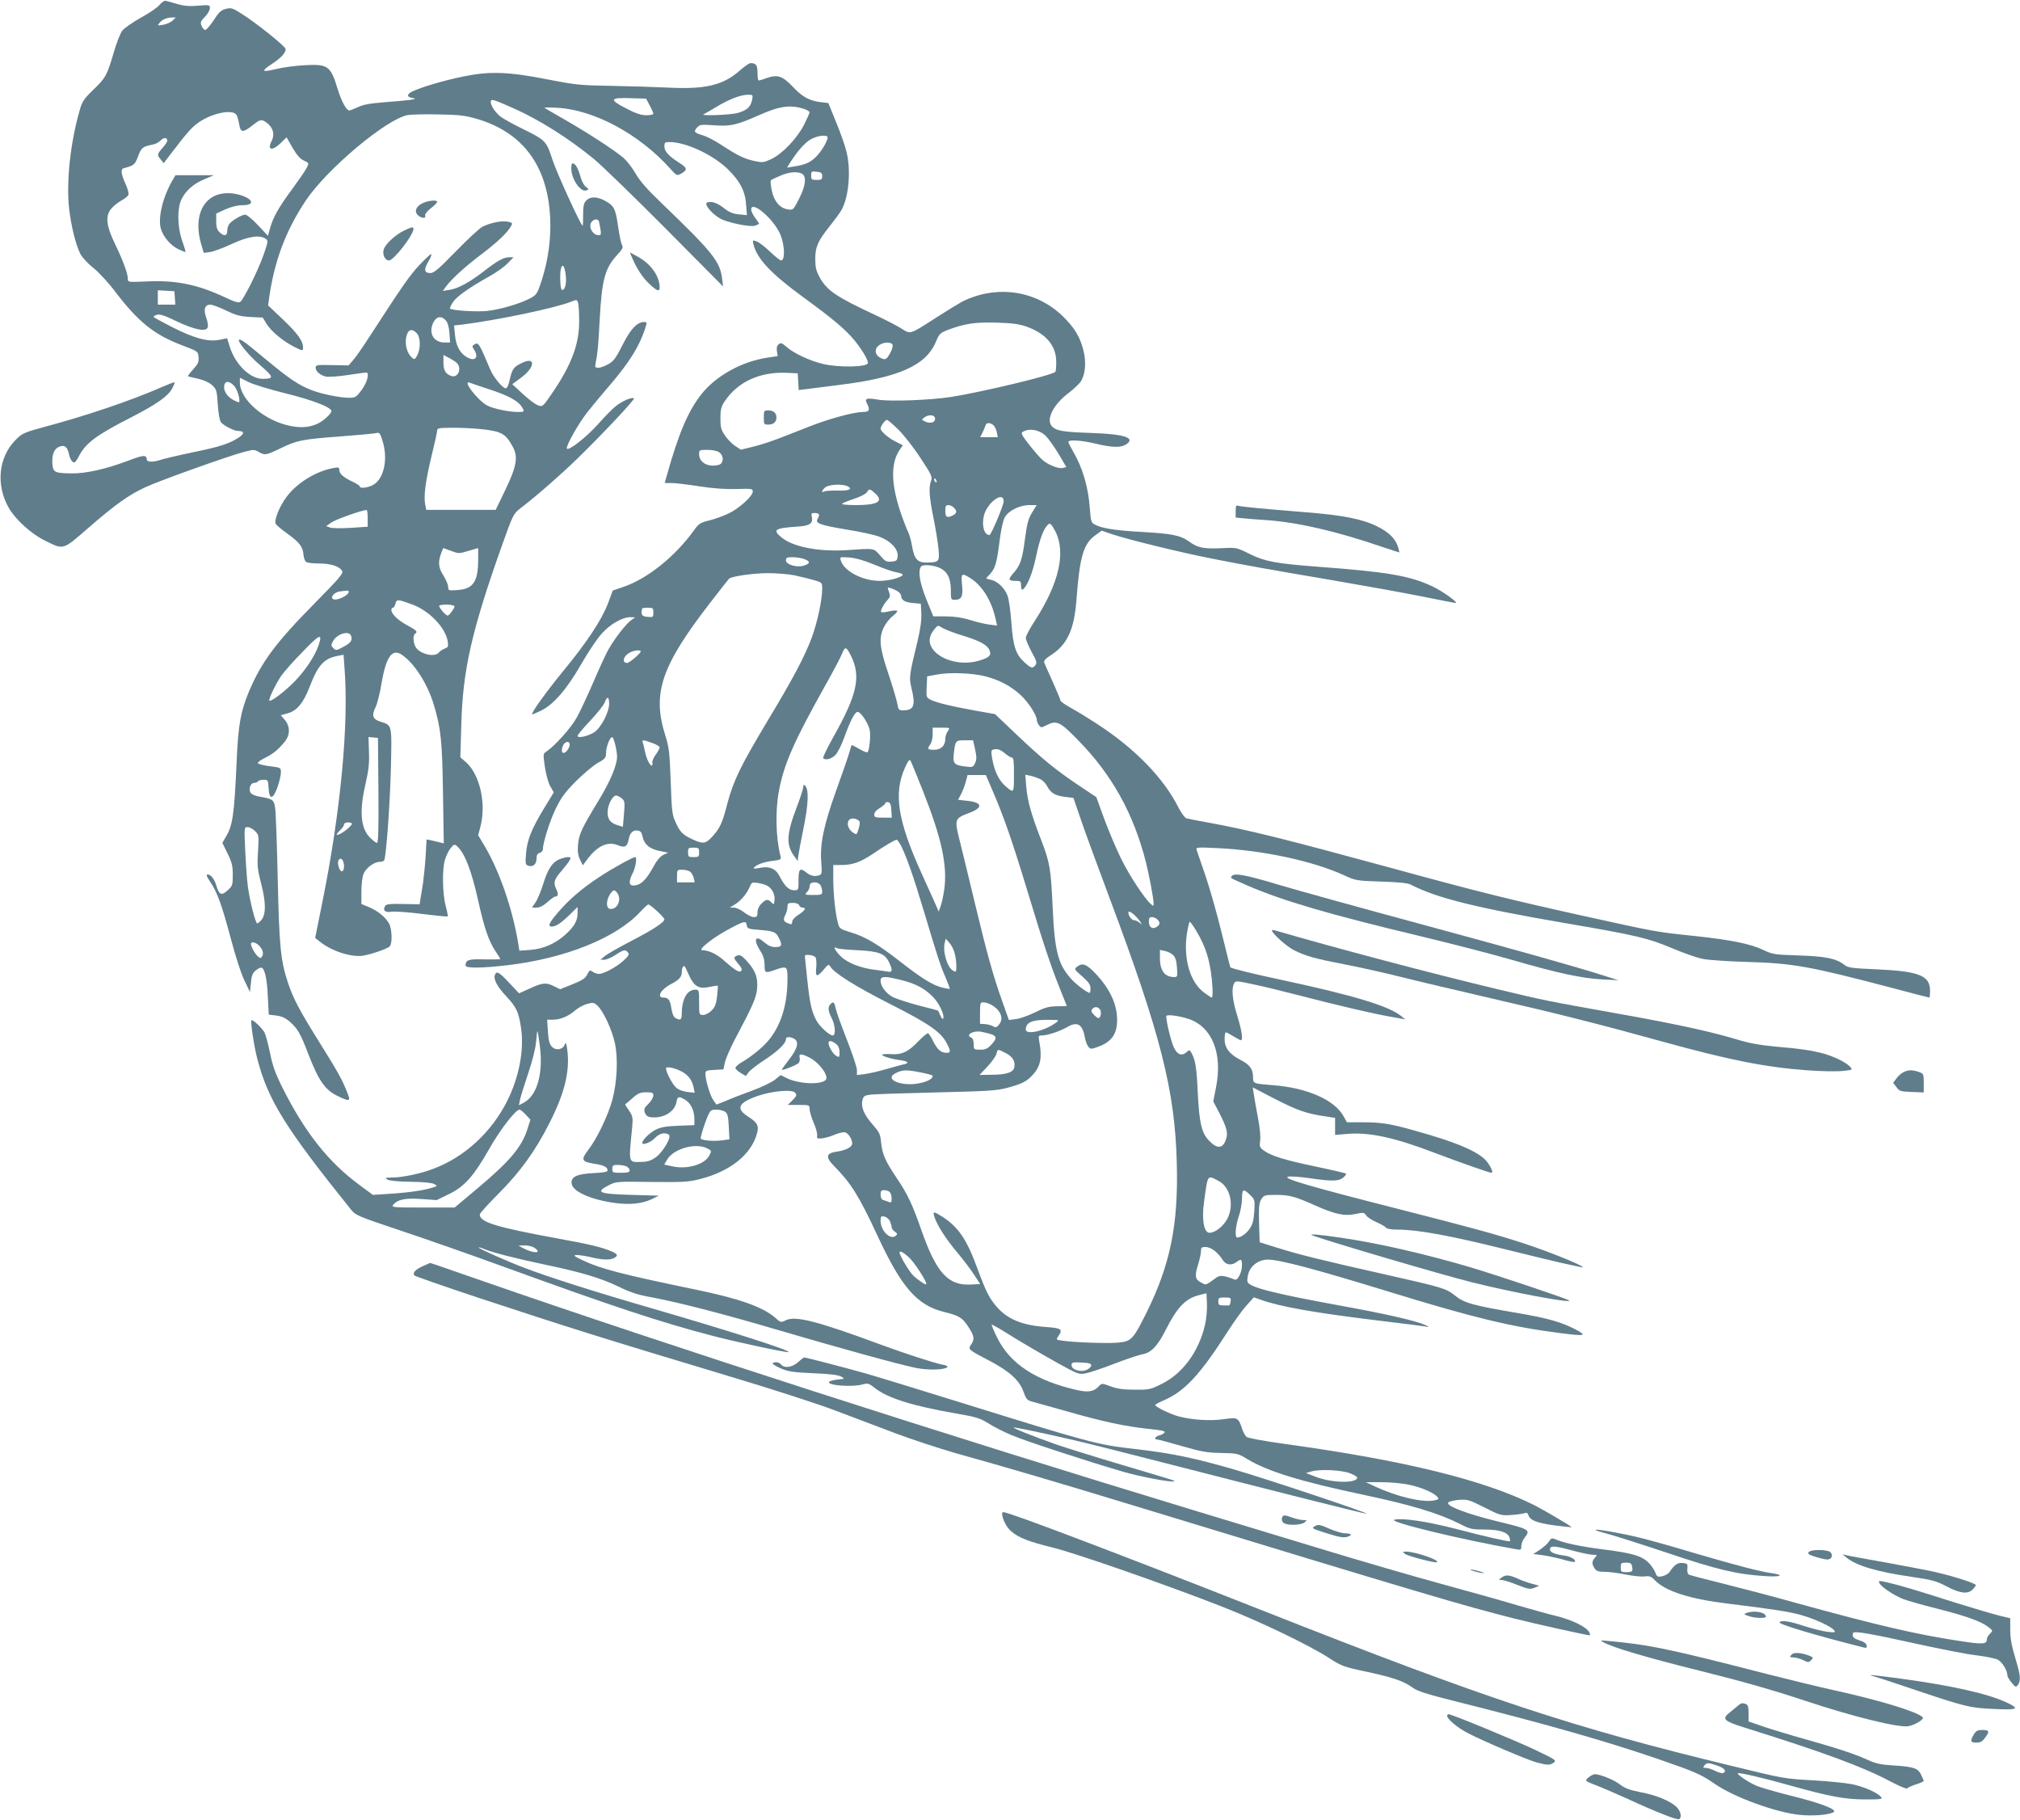 <?xml version="1.0" standalone="no"?>
<!DOCTYPE svg PUBLIC "-//W3C//DTD SVG 20010904//EN"
 "http://www.w3.org/TR/2001/REC-SVG-20010904/DTD/svg10.dtd">
<svg version="1.0" xmlns="http://www.w3.org/2000/svg"
 width="1280pt" height="1153pt" viewBox="0 0 1280 1153"
 preserveAspectRatio="xMidYMid meet">
<g transform="translate(0,1153) scale(0.1,-0.1)"
fill="#607d8b" stroke="none">
<path d="M1012 11500 c-12 -16 -66 -53 -119 -82 -53 -29 -106 -67 -119 -83
-12 -17 -37 -80 -54 -140 -42 -143 -50 -158 -130 -235 -57 -55 -70 -74 -84
-125 -60 -205 -87 -458 -68 -628 14 -115 42 -228 72 -287 11 -21 47 -60 80
-86 33 -26 95 -92 137 -148 151 -198 250 -277 433 -346 94 -36 95 -36 98 -72
3 -30 -3 -44 -34 -78 -20 -22 -35 -42 -33 -44 2 -1 30 -8 62 -15 37 -8 70 -23
90 -40 29 -27 31 -33 37 -124 4 -58 12 -102 20 -112 17 -21 83 -55 107 -55 42
-1 44 -16 6 -42 -61 -39 -118 -58 -293 -94 -91 -19 -186 -41 -211 -50 -42 -13
-79 -11 -79 5 -1 31 -20 30 -124 -10 -137 -51 -261 -79 -351 -78 -109 1 -119
7 -123 60 -4 59 11 97 44 109 33 13 50 0 60 -43 7 -34 21 -57 35 -57 5 0 17
17 28 38 43 85 112 136 336 250 159 82 230 132 256 181 10 19 17 37 15 39 -2
2 -36 -11 -75 -28 -198 -87 -484 -184 -751 -255 -122 -33 -139 -40 -176 -77
-114 -110 -133 -290 -47 -438 43 -73 140 -161 224 -203 126 -62 112 -66 284
83 166 144 254 207 360 255 86 40 525 197 618 221 64 17 69 17 96 1 40 -23 46
-22 141 24 103 50 136 56 375 74 105 8 204 17 221 20 29 7 31 5 47 -45 37
-113 12 -239 -55 -280 -33 -20 -88 -27 -88 -12 0 5 -19 17 -41 28 -58 26 -89
52 -89 76 0 18 -4 19 -37 13 -110 -20 -229 -93 -295 -180 -47 -61 -84 -154
-70 -175 5 -8 37 -35 72 -60 77 -55 100 -85 103 -134 2 -20 9 -41 17 -46 8 -6
46 -10 83 -10 74 0 129 -18 145 -47 9 -15 -16 -45 -177 -208 -243 -246 -334
-369 -413 -555 -53 -128 -68 -209 -78 -435 -16 -354 -25 -416 -72 -492 l-19
-33 33 -67 c28 -57 33 -79 33 -136 0 -65 -2 -70 -33 -98 -39 -35 -53 -29 -71
30 -13 44 -35 71 -56 71 -10 0 -5 -14 16 -45 46 -68 75 -149 131 -359 29 -110
65 -223 86 -266 l36 -75 6 59 c4 45 11 62 29 77 13 10 28 19 35 19 22 0 38
-65 43 -181 l6 -117 49 -6 c37 -5 59 -16 89 -43 46 -42 63 -71 112 -199 67
-173 108 -232 192 -270 73 -35 78 -32 55 26 -32 80 -55 123 -175 315 -129 207
-165 275 -200 378 -47 141 -56 235 -65 657 -5 217 -12 418 -16 447 -7 57 -15
62 -105 77 -21 4 -42 13 -49 21 -18 21 -4 65 20 65 10 0 22 5 25 10 3 6 19 10
35 10 28 0 29 -2 32 -52 4 -77 27 -75 56 4 12 35 22 77 22 94 0 31 0 31 -72
40 -39 5 -73 14 -74 19 -2 6 18 20 44 33 52 26 83 51 124 100 37 44 38 99 3
141 l-26 30 41 11 c62 17 102 64 144 174 52 134 90 175 177 191 l36 7 6 -84
c28 -353 -24 -907 -140 -1482 l-46 -228 29 -23 c75 -61 203 -102 277 -89 57
10 155 45 167 59 17 20 14 108 -4 143 -21 40 -71 81 -128 105 l-48 20 0 79 c0
46 6 93 14 113 16 37 67 75 103 75 12 0 24 4 27 9 13 20 37 354 43 586 6 281
9 269 -69 294 -47 15 -54 39 -29 89 11 22 29 91 39 155 29 169 68 222 131 177
80 -56 161 -185 200 -315 45 -150 53 -227 58 -559 l5 -319 -28 7 c-16 4 -41
10 -55 13 l-26 5 -6 -108 c-4 -59 -12 -137 -17 -173 -6 -36 -13 -80 -16 -98
l-5 -32 -105 2 c-81 2 -107 -1 -113 -12 -18 -28 -1 -44 39 -37 21 3 108 -3
195 -14 87 -11 160 -18 162 -16 2 2 -3 32 -13 67 -20 78 -23 228 -5 290 7 25
23 59 36 75 20 25 25 27 39 15 49 -41 93 -152 137 -351 37 -167 67 -255 108
-315 17 -25 31 -48 31 -51 0 -2 -45 -3 -100 -2 -103 3 -119 -3 -120 -39 0 -18
102 -17 265 2 367 43 690 173 843 339 23 25 46 46 50 46 13 0 102 -82 102 -94
0 -19 -72 -66 -215 -140 -71 -37 -143 -78 -160 -91 l-30 -25 25 0 c14 0 45 14
70 30 51 34 63 36 79 16 10 -12 5 -21 -26 -50 -43 -41 -127 -86 -158 -86 -12
0 -30 6 -40 14 -17 12 -20 10 -34 -18 -13 -25 -32 -37 -94 -62 l-78 -31 -37
18 c-50 26 -75 24 -154 -13 l-69 -31 -62 66 c-66 71 -82 79 -92 47 -8 -26 18
-74 75 -134 62 -67 76 -96 91 -194 22 -142 -11 -314 -87 -467 -101 -200 -271
-356 -469 -430 -81 -31 -196 -55 -263 -55 -41 -1 -45 -2 -27 -13 12 -7 67 -13
146 -14 81 -1 135 -6 150 -14 23 -12 23 -13 -21 -26 -54 -16 -153 -30 -276
-37 l-91 -6 -84 62 c-197 144 -348 335 -490 619 -45 90 -62 139 -78 218 -11
55 -27 114 -35 130 -16 29 -75 85 -83 77 -7 -7 17 -168 38 -246 68 -260 176
-434 593 -953 30 -37 43 -42 311 -132 154 -51 456 -157 670 -235 679 -247 987
-349 1315 -434 149 -39 471 -108 477 -102 12 11 -370 133 -862 276 -360 104
-652 197 -810 257 -113 43 -297 125 -292 130 2 2 20 -3 40 -12 49 -20 192 -57
372 -95 236 -49 362 -87 470 -139 80 -39 124 -54 220 -71 170 -32 453 -105
795 -206 378 -111 772 -220 873 -240 79 -16 182 -13 200 5 5 5 -8 12 -29 15
-55 11 -231 68 -389 126 -402 149 -545 186 -605 156 -32 -16 -33 -15 -68 16
-78 68 -230 122 -504 178 -468 97 -599 131 -712 184 -61 29 -67 34 -41 35 17
0 57 -6 90 -14 72 -17 119 -19 146 -5 28 15 24 25 -18 43 -61 26 -136 44 -340
81 -391 72 -493 103 -493 152 0 7 55 68 123 136 133 134 227 263 315 436 99
192 134 334 117 468 -6 47 -9 55 -16 37 -12 -33 -56 -41 -81 -15 -16 16 -22
37 -26 96 l-5 76 37 0 c47 0 99 22 142 60 19 16 52 34 75 40 37 10 43 9 65
-11 37 -35 91 -150 110 -236 21 -95 15 -242 -15 -358 -26 -97 -94 -241 -149
-314 -55 -72 -50 -81 48 -96 48 -8 70 -20 70 -40 0 -9 -26 -14 -89 -17 -105
-5 -144 -23 -139 -66 6 -50 120 -102 273 -123 96 -13 174 -5 235 24 l45 22
-170 5 c-212 6 -235 16 -148 61 47 24 52 24 273 21 200 -2 234 0 305 18 189
48 321 152 360 283 16 54 6 74 -53 112 -82 52 -65 88 59 132 94 32 219 43 238
20 11 -14 9 -21 -17 -47 l-30 -30 69 0 c67 0 69 -1 69 -25 0 -14 11 -53 25
-86 15 -33 25 -70 23 -82 -3 -19 1 -22 30 -19 19 2 55 12 80 23 25 11 56 18
67 15 21 -5 45 -43 45 -71 0 -21 -39 -42 -92 -50 -75 -10 -80 -34 -22 -93 106
-107 157 -188 275 -442 151 -325 250 -439 419 -481 100 -25 118 -36 158 -98
36 -55 39 -76 15 -110 -20 -30 -19 -31 121 -104 123 -65 187 -123 212 -195 17
-48 22 -53 59 -63 22 -6 119 -33 215 -60 225 -65 368 -95 513 -111 90 -9 114
-14 106 -24 -5 -7 -21 -15 -34 -18 -26 -7 -35 -26 -11 -26 7 0 78 -19 157 -42
123 -35 159 -42 249 -43 101 -2 107 -4 164 -39 127 -77 341 -143 736 -226 303
-64 477 -117 612 -185 62 -32 76 -35 153 -35 96 0 149 -17 160 -50 4 -12 5
-23 3 -24 -5 -5 -151 28 -338 77 -185 48 -345 72 -395 59 -45 -12 438 -129
768 -186 35 -7 37 -5 37 19 0 15 9 38 20 52 40 51 35 55 -169 104 -199 49
-334 100 -313 121 6 6 37 13 67 16 53 4 64 1 161 -48 100 -51 106 -52 171 -48
38 3 75 8 85 12 11 5 18 1 23 -13 10 -33 56 -50 167 -65 57 -7 104 -12 106
-11 4 3 -172 107 -235 139 -319 160 -826 284 -1573 387 -139 19 -242 38 -251
46 -9 7 -21 30 -28 51 -24 71 -28 74 -117 61 -86 -12 -196 -5 -283 17 -53 14
-151 61 -151 73 0 3 25 17 56 30 131 57 228 161 404 436 41 64 95 139 120 166
l45 50 43 -15 c122 -44 336 -82 737 -131 160 -19 301 -37 315 -40 18 -3 16 0
-10 11 -59 27 -252 71 -540 123 -421 77 -574 116 -585 150 -3 10 0 35 7 57 17
50 66 84 122 84 74 0 300 -60 756 -200 549 -169 782 -225 1092 -265 163 -21
178 -18 103 22 -91 47 -173 71 -365 104 -288 49 -342 64 -400 111 -58 46 -70
50 -465 139 -375 84 -532 123 -661 164 l-112 35 -3 88 c-4 137 -2 161 15 187
15 23 23 25 89 25 88 0 124 -10 251 -67 126 -56 186 -69 256 -54 49 11 54 10
67 -9 8 -12 39 -32 68 -44 29 -13 56 -29 59 -35 4 -6 35 -11 72 -11 128 0 336
-38 704 -130 129 -32 278 -68 330 -80 52 -11 106 -23 120 -26 92 -21 -167 88
-355 149 -179 58 -305 93 -795 218 -562 143 -737 194 -698 204 14 4 75 0 135
-9 143 -21 185 -20 214 3 13 11 21 22 18 26 -4 3 -89 23 -190 44 -199 42 -281
67 -329 101 -28 20 -30 26 -25 64 4 24 -2 83 -14 146 -11 58 -23 124 -26 148
l-7 43 135 -70 c146 -75 203 -95 315 -112 l72 -11 0 -54 0 -54 73 6 c143 13
304 -22 567 -123 156 -59 338 -123 351 -123 17 0 -15 61 -47 90 -64 56 -192
108 -428 174 -164 47 -222 56 -341 56 l-100 0 -20 36 c-56 105 -232 183 -450
199 -125 10 -125 10 -125 53 0 49 -21 77 -79 107 -69 35 -101 76 -101 131 0
24 3 44 8 44 4 0 25 -11 47 -25 22 -13 43 -25 48 -25 15 0 6 61 -23 155 -31
99 -38 172 -20 205 9 17 14 17 117 -5 60 -12 187 -43 283 -68 259 -67 472
-117 585 -137 l100 -18 -25 20 c-77 64 -302 132 -750 228 -179 38 -331 75
-334 82 -1 2 -26 100 -55 219 -29 119 -75 281 -102 360 -27 79 -53 153 -56
163 -6 19 -1 19 131 13 292 -14 607 -82 805 -173 72 -33 78 -34 233 -39 117
-4 167 -9 189 -20 161 -84 415 -147 987 -245 439 -75 514 -93 665 -156 72 -31
161 -62 197 -69 36 -7 162 -16 280 -19 296 -9 395 -27 928 -167 123 -33 225
-59 228 -59 2 0 4 20 4 44 0 95 -69 123 -338 135 -162 7 -183 10 -207 30 -51
39 -120 53 -290 58 -151 5 -163 7 -220 34 -81 39 -202 64 -435 89 -248 26
-242 25 -700 126 -473 105 -665 152 -1220 304 -691 188 -903 241 -1170 290
-63 11 -123 23 -133 26 -9 3 -31 33 -49 67 -95 189 -276 375 -518 532 -52 34
-125 79 -162 99 -38 21 -68 42 -68 47 0 5 -22 58 -48 117 -27 59 -52 115 -55
124 -4 12 7 25 43 48 103 66 147 162 161 350 21 275 44 355 121 410 l39 28 71
-24 c95 -32 437 -116 628 -153 223 -44 329 -63 758 -136 210 -36 471 -83 579
-105 109 -22 201 -40 206 -40 22 0 -85 77 -148 106 -144 67 -284 91 -730 124
-261 20 -330 33 -425 80 -85 42 -85 42 -179 37 -113 -5 -151 2 -206 42 -56 40
-108 50 -300 61 -164 9 -250 22 -296 46 -24 12 -27 19 -33 102 -10 138 -46
260 -108 365 -15 26 -28 52 -28 57 0 16 80 11 170 -10 106 -26 162 -27 195 -6
64 42 -9 66 -220 73 -177 6 -223 13 -250 43 -38 42 9 137 106 210 33 25 68 59
79 75 28 47 34 123 15 196 -21 85 -56 142 -129 214 -169 166 -423 203 -641 93
-22 -12 -94 -56 -161 -99 -171 -110 -163 -108 -221 -71 -26 17 -102 56 -168
87 -245 114 -305 155 -350 236 -24 44 -29 66 -29 119 0 76 17 114 93 209 28
35 59 77 70 95 49 80 65 252 35 375 -9 36 -38 121 -66 187 l-49 121 -50 6
c-71 9 -115 33 -177 99 -64 67 -95 77 -162 54 -25 -9 -48 -16 -52 -16 -5 0 -8
22 -8 49 0 49 -9 61 -45 61 -8 0 -39 -22 -71 -50 -103 -90 -216 -117 -449
-105 -82 4 -244 9 -360 11 -193 3 -225 6 -395 39 -257 51 -376 55 -541 21
-135 -27 -299 -77 -338 -102 -26 -18 -19 -30 19 -36 33 -6 -28 -14 -187 -26
-89 -7 -133 -15 -165 -31 -25 -11 -49 -21 -55 -21 -18 0 -49 58 -72 132 -46
151 -62 163 -209 155 -59 -3 -142 -14 -185 -25 -90 -22 -95 -13 -21 35 56 37
84 68 84 92 -1 17 -187 167 -284 227 -52 33 -62 36 -94 28 -25 -6 -43 -20 -59
-44 -34 -54 -64 -90 -74 -90 -5 0 -15 11 -21 25 -10 23 -8 29 20 58 18 18 32
43 32 55 0 21 -3 22 -73 16 -54 -5 -89 -2 -132 10 -33 10 -67 19 -75 21 -8 2
-25 -9 -38 -25z m82 -100 c-11 -11 -38 -23 -60 -27 -36 -6 -38 -5 -24 11 17
22 46 35 80 35 l24 1 -20 -20z m3672 -502 c-9 -45 -32 -66 -89 -83 -47 -14
-252 -21 -217 -8 8 4 44 24 80 46 77 47 152 76 199 77 32 0 33 -1 27 -32z
m-649 -36 c13 -24 23 -47 23 -53 0 -5 -20 -9 -45 -9 -33 0 -66 11 -129 44
-109 56 -102 69 33 64 l95 -3 23 -43z m-865 -17 c166 -74 347 -188 510 -321
51 -42 256 -241 456 -442 l364 -367 -6 48 c-13 110 -59 168 -386 482 -90 86
-136 139 -164 188 -22 38 -58 83 -80 101 -67 54 -215 150 -357 232 -74 42
-136 79 -139 81 -3 3 36 3 85 0 231 -14 513 -166 707 -380 46 -51 47 -52 74
-37 41 23 40 36 -8 66 -71 45 -98 75 -98 106 0 25 3 28 33 28 104 0 279 -82
372 -175 75 -74 108 -138 113 -224 l5 -64 -52 5 c-39 4 -62 14 -97 42 -41 31
-73 42 -101 34 -31 -9 42 -90 101 -112 70 -26 177 -45 203 -35 12 5 23 10 23
12 0 2 -11 18 -25 37 -14 19 -25 42 -25 52 0 63 143 -59 185 -158 28 -68 31
-164 4 -164 -6 0 -36 24 -68 54 -31 30 -69 60 -85 66 -27 10 -28 10 -22 -17
23 -93 111 -186 316 -336 184 -134 265 -202 321 -269 47 -56 89 -126 89 -147
0 -27 -181 -31 -284 -7 -84 20 -185 67 -232 108 -29 26 -37 28 -50 17 -11 -9
-14 -23 -11 -44 l5 -31 -73 -11 c-159 -26 -319 -115 -410 -230 -84 -106 -144
-246 -218 -510 l-15 -53 43 0 c23 0 102 -9 176 -21 90 -14 168 -19 237 -17 95
3 102 2 102 -16 0 -29 -86 -107 -153 -139 -32 -15 -86 -35 -122 -44 -57 -14
-67 -20 -97 -62 -120 -167 -298 -310 -453 -361 l-62 -21 -31 -83 c-39 -103
-136 -249 -282 -426 -104 -126 -206 -268 -198 -275 2 -2 27 9 57 23 79 39 163
136 255 296 43 75 101 162 130 193 54 60 130 103 181 103 l30 -1 -28 -20 c-32
-24 -102 -114 -140 -181 -15 -25 -58 -118 -96 -207 -38 -88 -86 -191 -107
-228 -35 -64 -141 -181 -191 -214 -22 -14 -22 -15 -10 -100 8 -49 22 -102 35
-122 l21 -37 -64 -105 c-78 -129 -106 -200 -112 -286 -5 -62 -4 -67 16 -74 30
-9 51 11 51 47 0 21 6 31 20 35 11 3 20 13 20 22 0 42 45 184 83 261 33 67 59
103 127 171 47 47 109 99 137 115 47 26 53 33 53 62 0 38 24 102 39 102 10 0
31 -84 31 -124 0 -54 -44 -158 -116 -276 -107 -176 -126 -216 -131 -280 -4
-42 -1 -67 12 -95 l18 -37 21 28 c66 93 135 127 202 99 44 -18 59 -9 68 39 8
41 27 59 58 54 16 -2 24 -12 29 -35 11 -55 47 -84 123 -97 l40 -8 -31 -14
c-19 -10 -41 -35 -58 -67 -50 -93 -85 -126 -132 -127 -29 0 -30 27 -3 80 18
36 28 100 15 100 -15 0 -151 -75 -230 -128 -108 -71 -192 -143 -262 -226 -54
-63 -64 -86 -37 -86 26 0 57 20 112 73 l52 51 0 -37 c0 -50 -19 -84 -75 -136
-63 -58 -142 -93 -226 -99 l-68 -5 -6 39 c-37 228 -122 472 -220 634 l-35 58
15 58 c37 144 -5 328 -92 405 l-36 31 6 206 c9 346 66 597 258 1137 70 196 73
201 117 235 103 79 244 202 361 315 161 157 365 374 358 381 -11 11 -75 -17
-115 -49 -22 -18 -73 -69 -113 -115 -74 -83 -190 -173 -197 -153 -6 17 74 159
131 231 28 36 88 108 133 160 136 158 200 262 238 388 6 17 3 22 -12 22 -45 0
-86 -44 -137 -145 -42 -83 -56 -103 -90 -122 -22 -12 -50 -23 -63 -23 -20 0
-23 4 -18 28 13 64 17 106 26 277 14 255 33 326 112 411 33 36 38 46 29 63 -6
10 -17 65 -25 121 -16 111 -26 129 -88 161 -49 25 -90 24 -114 -2 -15 -16 -19
-36 -19 -90 0 -38 -1 -69 -3 -69 -11 0 -166 339 -192 420 -38 118 -42 122
-199 199 -57 28 -115 61 -129 72 -33 26 -62 69 -62 92 0 23 10 20 142 -38z
m1846 -6 c17 -6 32 -15 32 -21 0 -5 -17 -42 -37 -82 -45 -86 -138 -183 -208
-215 -46 -21 -54 -22 -105 -11 -65 15 -104 33 -206 100 -42 28 -95 55 -118 62
-56 16 -63 24 -40 49 18 20 25 21 112 15 102 -7 141 2 283 65 131 58 198 67
287 38z m-3599 -38 c6 -10 13 -37 17 -60 8 -51 24 -53 83 -6 51 41 59 42 94
15 39 -31 49 -72 28 -114 -30 -58 4 -65 59 -11 l36 35 37 -65 c27 -46 48 -71
72 -82 34 -16 34 -16 18 -47 -8 -17 -51 -78 -93 -136 -84 -113 -121 -179 -140
-250 l-12 -44 -63 67 c-34 37 -71 67 -81 67 -22 0 -83 -36 -101 -59 -7 -9 -13
-28 -13 -43 0 -34 -21 -37 -50 -8 -15 15 -20 33 -20 69 l0 48 59 27 c39 17 76
26 110 26 91 0 55 53 -49 72 -178 31 -275 -113 -215 -319 l16 -55 39 5 c22 3
84 26 138 51 104 49 179 60 216 33 16 -12 15 -18 -14 -102 -33 -95 -124 -278
-147 -297 -11 -8 -34 -2 -101 30 -171 80 -309 108 -492 99 -119 -5 -120 -5
-120 17 0 33 -31 117 -81 220 -56 116 -63 178 -24 224 15 18 44 41 65 52 21
11 40 27 44 36 3 9 -5 40 -19 70 -27 58 -32 93 -12 98 67 18 71 21 92 76 21
56 28 61 97 75 15 3 36 15 47 26 19 20 41 19 41 -3 0 -6 -13 -26 -30 -45 -35
-40 -36 -44 -11 -74 l18 -23 49 64 c104 136 131 166 178 198 87 58 215 82 235
43z m1526 -25 c288 -86 444 -296 461 -621 7 -131 -11 -268 -53 -400 -27 -82
-32 -92 -68 -112 -63 -35 -194 -74 -279 -83 -68 -7 -222 3 -234 15 -3 2 5 20
17 39 23 36 98 90 233 166 42 23 94 60 114 81 l38 39 -29 0 c-34 0 -75 -23
-161 -90 -85 -66 -161 -108 -213 -116 l-45 -7 21 29 c35 47 121 126 230 208
100 76 160 134 182 175 10 18 8 21 -24 27 -38 7 -110 -8 -159 -33 -17 -9 -92
-78 -166 -154 -110 -113 -140 -139 -163 -139 -39 0 -43 22 -12 74 15 25 22 46
17 46 -6 0 -40 -33 -77 -72 -62 -67 -104 -128 -313 -450 -40 -62 -86 -129
-103 -148 l-30 -35 -104 2 c-95 2 -105 1 -105 -16 0 -24 30 -49 66 -57 17 -3
79 1 138 10 58 9 111 16 116 16 23 0 8 -60 -27 -109 -35 -47 -41 -51 -80 -51
-59 0 -178 24 -243 50 -78 31 -138 71 -279 188 -68 57 -135 111 -148 119 -75
49 5 -65 107 -152 86 -74 88 -85 14 -85 -79 0 -173 91 -208 203 l-17 54 -50
-10 c-71 -14 -159 10 -297 80 -63 32 -116 61 -118 65 -3 4 7 10 21 14 19 5 51
-6 123 -41 111 -53 187 -69 198 -40 4 10 0 38 -9 62 -19 52 -10 83 26 83 12 0
56 -16 97 -36 62 -30 89 -38 155 -42 l80 -4 25 -41 c29 -46 103 -108 172 -143
57 -29 58 -29 58 -4 0 40 -33 86 -126 175 l-95 90 6 45 c33 235 105 428 233
620 134 200 512 517 646 541 23 4 111 6 196 4 133 -2 168 -7 245 -29z m2218
-112 c10 -10 -31 -85 -67 -122 -36 -39 -73 -56 -140 -66 l-49 -8 18 29 c46 73
93 127 130 149 38 22 94 32 108 18z m-33 -250 c0 -21 -5 -24 -35 -24 -32 0
-35 3 -35 28 0 26 2 28 35 24 29 -3 35 -8 35 -28z m-129 16 c31 -17 25 -77
-18 -160 -37 -72 -37 -72 -73 -66 -49 8 -86 51 -100 121 -6 31 -9 59 -5 63 3
4 30 16 58 28 57 25 108 29 138 14z m-1286 -302 c2 -7 6 -30 10 -50 5 -32 3
-38 -11 -38 -42 0 -70 60 -42 88 16 16 38 15 43 0z m-210 -342 c7 -54 -7 -102
-26 -91 -10 7 -13 114 -3 139 10 27 22 8 29 -48z m-2477 -143 l3 -43 -55 0
-56 0 0 46 0 45 53 -3 52 -3 3 -42z m2556 -35 c3 -13 6 -64 6 -114 0 -146 -49
-276 -172 -456 -58 -85 -60 -86 -88 -76 -17 5 -60 38 -97 72 l-67 62 57 42
c90 67 92 136 3 92 -52 -25 -61 -38 -77 -109 -6 -30 -16 -51 -24 -51 -20 0
-78 70 -99 120 -68 161 -74 172 -96 160 -20 -11 -20 -13 -6 -35 33 -51 5 -78
-47 -47 -43 25 -68 72 -74 141 l-6 59 54 6 c222 28 591 105 689 145 35 14 37
14 44 -11z m-839 -108 c12 -14 20 -41 23 -80 l4 -60 -34 0 c-70 0 -104 58 -73
125 20 41 51 47 80 15z m3679 -39 c124 -44 189 -121 189 -223 0 -32 -2 -61 -6
-64 -22 -22 -465 -128 -662 -159 -131 -20 -384 -30 -460 -17 -78 13 -89 8 -69
-29 18 -37 12 -49 -28 -49 -54 0 -205 -40 -326 -87 -64 -25 -157 -61 -205 -80
-49 -19 -123 -43 -165 -53 l-77 -19 -37 24 c-21 14 -50 44 -65 67 -24 35 -28
52 -28 108 0 55 5 73 26 106 83 125 224 190 396 182 l68 -3 3 -53 3 -53 42 5
c23 3 119 15 212 27 379 46 554 124 616 275 21 50 26 55 78 75 105 39 169 49
306 45 100 -3 144 -9 189 -25z m-3864 -41 c25 -25 27 -97 4 -141 -13 -25 -18
-28 -30 -18 -39 32 -54 100 -34 153 11 31 33 33 60 6z m3016 -75 c3 -8 -4 -32
-17 -55 -18 -32 -27 -39 -43 -34 -51 15 -63 61 -24 88 28 20 77 21 84 1z
m-2763 -113 c36 -32 11 -99 -33 -84 -36 12 -50 35 -50 84 l0 49 33 -17 c17 -9
40 -23 50 -32z m-1092 -192 c173 -42 299 -90 299 -114 0 -16 -47 -60 -85 -79
-48 -23 -101 -29 -167 -17 -167 30 -328 166 -328 277 l0 30 54 -27 c29 -15
132 -46 227 -70z m-317 45 c20 -21 40 -91 31 -103 -2 -2 -17 4 -33 12 -37 19
-62 52 -62 82 0 42 30 46 64 9z m1615 -21 c117 -38 181 -72 205 -108 22 -35
21 -36 -22 -36 -58 0 -152 20 -193 40 -62 32 -165 167 -111 145 9 -4 64 -22
121 -41z m2824 -178 c12 -30 -27 -45 -64 -25 -20 10 -20 11 -2 24 23 18 59 19
66 1z m-230 -78 c35 -35 98 -115 140 -180 69 -104 76 -119 67 -143 -16 -42
-12 -103 15 -236 14 -68 28 -157 32 -196 7 -82 4 -85 -72 -87 -60 -1 -81 20
-95 101 -6 37 -18 79 -26 94 -8 16 -25 59 -38 96 -71 198 -75 337 -14 425 l19
27 -43 22 c-48 23 -98 67 -98 84 0 15 29 55 40 55 6 0 38 -28 73 -62z m600 30
c9 -7 20 -28 23 -45 l7 -33 -56 0 -56 0 14 28 c8 15 16 35 19 45 6 20 25 22
49 5z m-3223 -29 c110 -13 137 -30 181 -113 33 -62 22 -123 -50 -272 l-60
-124 -220 0 -220 0 -7 36 c-10 54 3 150 41 307 19 77 35 149 35 159 0 16 11
18 108 18 59 0 146 -5 192 -11z m3556 -40 c18 -18 55 -70 82 -115 l49 -83 -24
-6 c-26 -6 -94 21 -128 52 -27 23 -111 127 -125 153 -9 17 -7 22 12 30 41 17
98 4 134 -31z m-2068 -105 c24 -17 29 -53 10 -72 -7 -7 -30 -12 -52 -12 -49 0
-86 31 -86 72 0 27 2 28 53 28 31 0 61 -6 75 -16z m1376 -180 c3 -8 2 -12 -4
-9 -6 3 -10 10 -10 16 0 14 7 11 14 -7z m-563 -35 c35 -18 9 -29 -65 -27 -40
1 -78 -2 -84 -6 -22 -13 -12 13 10 28 26 18 109 21 139 5z m177 -47 c52 -49
12 -72 -124 -72 -57 0 -94 4 -88 9 5 5 40 19 77 31 37 12 73 31 80 41 15 25
19 24 55 -9z m812 -48 c0 -25 -80 -214 -90 -214 -34 1 -51 60 -35 125 22 83
125 157 125 89z m-316 -40 c23 -22 20 -37 -10 -51 -35 -16 -44 -9 -44 33 0 27
4 34 19 34 11 0 27 -7 35 -16z m496 -31 c-24 -39 -32 -69 -45 -166 -17 -132
-29 -168 -74 -219 -35 -40 -32 -48 16 -48 30 0 33 -3 33 -31 0 -17 4 -28 10
-24 28 17 63 103 85 208 23 113 49 182 78 205 11 10 19 2 42 -40 72 -133 27
-333 -129 -573 -31 -47 -56 -95 -56 -106 0 -12 17 -52 37 -89 32 -58 35 -70
24 -84 -18 -22 -25 -21 -65 14 -59 52 -76 102 -87 252 -5 74 -16 152 -25 175
-18 48 -63 91 -105 100 -16 3 -29 7 -29 9 0 2 11 15 25 29 32 36 41 68 59 208
9 72 22 131 33 150 24 42 94 77 155 77 l47 0 -29 -47z m-4210 -37 l0 -53 -108
-7 c-59 -4 -119 -3 -131 2 l-24 9 33 23 c27 19 189 77 223 79 4 1 7 -23 7 -53z
m2860 23 c0 -6 -4 -18 -10 -28 -14 -27 18 -38 191 -67 82 -13 174 -33 203 -45
70 -26 118 -78 114 -122 -3 -29 -7 -32 -39 -35 -32 -3 -41 2 -72 39 -41 47
-32 46 -208 34 -181 -12 -346 20 -419 82 -56 47 -41 57 104 67 77 4 100 21 90
63 -5 20 -2 23 20 23 14 0 26 -5 26 -11z m-2221 -229 l61 18 0 -71 c0 -142
-31 -188 -130 -195 -58 -4 -60 -4 -60 20 0 13 -14 46 -31 73 -32 51 -35 85
-11 147 l11 26 49 -18 c48 -18 51 -18 111 0z m2128 -52 c40 -15 38 -29 -6 -42
-44 -13 -111 8 -111 34 0 17 7 20 42 20 23 0 57 -5 75 -12z m448 -37 c54 -23
116 -44 137 -47 21 -4 38 -10 38 -14 0 -17 -84 -40 -145 -40 -111 0 -230 63
-248 132 -6 20 -3 20 56 16 42 -4 95 -19 162 -47z m403 -16 c53 -22 77 -65 77
-142 0 -61 1 -63 26 -63 42 0 53 22 45 95 -7 73 -3 77 50 44 77 -47 137 -143
163 -261 l9 -41 -48 6 c-26 3 -81 16 -122 29 -50 15 -98 23 -154 23 l-80 0
-44 108 c-41 102 -54 176 -35 206 9 16 69 13 113 -4z m-913 -50 c38 -8 93 -22
122 -30 52 -15 53 -16 53 -54 0 -71 -30 -212 -66 -310 -46 -122 -113 -250
-282 -531 -168 -280 -214 -375 -252 -517 -33 -128 -47 -159 -97 -214 -41 -45
-59 -48 -128 -15 -60 28 -77 46 -106 111 -20 44 -23 73 -29 255 -7 184 -10
214 -34 290 -85 268 -26 440 283 840 62 80 116 149 120 153 15 16 149 35 246
36 55 0 131 -6 170 -14z m653 -101 c12 -8 22 -20 22 -27 1 -28 21 -42 72 -47
l53 -5 3 -63 c2 -42 -6 -97 -23 -170 -54 -222 -55 -233 -40 -298 28 -115 17
-144 -53 -144 -27 0 -30 4 -36 42 -4 22 -29 107 -56 188 -57 168 -63 227 -29
297 12 24 36 55 55 69 19 15 32 30 29 34 -2 4 -25 3 -50 -3 -25 -6 -48 -8 -51
-5 -7 8 13 47 39 76 18 20 20 27 10 53 -11 28 -10 30 10 23 12 -3 32 -12 45
-20z m-3478 -2 c0 -25 -78 -61 -100 -47 -19 12 10 44 43 48 17 2 38 5 45 5 6
1 12 -2 12 -6z m406 -83 c106 -40 207 -146 221 -232 5 -32 3 -38 -19 -46 -13
-5 -30 -16 -37 -25 -28 -34 -128 -8 -150 40 -14 31 -14 71 -1 79 19 12 10 22
-50 54 -59 32 -100 71 -100 97 0 8 4 14 10 14 5 0 13 12 16 26 7 29 15 28 110
-7z m264 -11 c-1 -13 -34 -58 -43 -58 -14 0 -63 60 -53 64 25 10 96 6 96 -6z
m1260 -39 c0 -29 -2 -30 -37 -27 -36 3 -43 13 -34 53 1 3 17 5 36 5 32 0 35
-2 35 -31z m1955 -144 c109 -33 159 -59 174 -92 16 -35 1 -49 -67 -69 -101
-30 -225 -2 -282 62 -41 47 -39 93 8 146 14 17 17 17 46 -1 17 -10 72 -31 121
-46z m-3870 -4 c9 -29 -2 -44 -51 -70 -42 -23 -46 -23 -62 -7 -15 15 -15 19
-2 44 27 48 103 70 115 33z m-206 -58 c-21 -65 -81 -156 -148 -226 -60 -62
-143 -127 -163 -127 -12 0 36 102 73 157 18 26 80 97 139 156 107 111 125 118
99 40z m3371 -63 c68 -134 44 -247 -112 -524 -37 -66 -64 -124 -62 -128 11
-17 52 -7 77 18 14 14 39 63 56 110 40 111 68 164 86 164 18 0 63 -65 75 -110
9 -33 0 -133 -13 -146 -3 -3 -26 6 -52 21 -25 15 -47 26 -49 24 -1 -2 -8 -24
-15 -49 -7 -25 -44 -132 -82 -237 -80 -223 -104 -340 -95 -454 5 -65 4 -78
-10 -83 -28 -11 -55 -6 -81 14 -44 35 -53 27 -53 -45 0 -65 0 -65 -28 -65 -33
0 -60 26 -91 87 -25 51 -67 68 -130 54 -24 -5 -39 -5 -35 0 11 19 64 39 119
45 55 7 56 8 50 33 -29 114 -33 287 -9 411 31 167 95 312 281 645 56 99 109
199 118 222 19 49 27 48 55 -7z m-1330 23 c0 -12 -72 -73 -86 -73 -35 0 -25
43 15 65 27 15 71 20 71 8z m2185 -158 c88 -23 158 -60 221 -117 51 -47 104
-129 104 -161 0 -7 6 -21 13 -31 13 -17 15 -17 45 -2 68 35 87 27 208 -98 209
-214 345 -457 424 -763 21 -83 50 -235 50 -267 0 -18 -1 -18 -19 -2 -40 36
-134 179 -185 282 -30 60 -78 173 -107 251 l-52 143 -111 74 c-147 99 -224
161 -391 319 l-140 133 -125 22 c-159 29 -248 51 -283 69 -27 13 -28 16 -25
81 l3 67 65 12 c79 15 224 9 305 -12z m-2385 -173 c0 -54 -51 -151 -93 -180
-39 -26 -107 -41 -107 -24 0 6 36 50 81 97 44 47 85 99 91 115 14 42 28 37 28
-8z m2146 -174 c-9 -12 -16 -34 -16 -48 0 -44 -26 -70 -71 -70 -42 0 -46 5
-24 34 8 11 15 39 15 63 l0 43 56 0 c55 0 55 0 40 -22z m-3608 -375 c2 -240
-1 -333 -9 -333 -6 0 -26 15 -44 33 -60 60 -69 167 -29 340 20 88 25 132 22
205 l-3 93 30 -3 30 -3 3 -332z m1735 300 c26 -9 47 -22 47 -28 0 -6 -11 -27
-25 -46 -14 -19 -24 -42 -21 -51 2 -10 0 -18 -5 -18 -12 0 -35 49 -43 93 -4
21 -10 45 -13 53 -7 18 2 18 60 -3z m2046 -41 c10 -47 10 -63 0 -86 -13 -27
-16 -28 -62 -22 -70 8 -81 19 -73 82 9 82 11 84 70 84 l52 0 13 -58z m-2569
31 c-1 -22 -23 -53 -39 -53 -14 0 -14 25 -1 51 13 24 40 25 40 2z m2763 -60
c16 -13 34 -23 41 -23 8 0 12 -30 11 -109 0 -117 0 -117 -51 -74 -47 40 -75
101 -89 190 -5 35 -4 42 12 45 25 6 43 -1 76 -29z m-525 -233 c119 -300 157
-475 135 -628 -6 -42 -17 -90 -24 -107 l-11 -30 -15 35 c-8 19 -48 107 -88
195 -158 347 -185 518 -109 685 19 42 27 51 34 40 5 -9 40 -94 78 -190z m447
-12 c68 -158 124 -321 217 -628 99 -328 148 -474 204 -613 24 -59 44 -109 44
-110 0 -1 -28 -2 -63 -2 -51 -1 -75 -7 -137 -38 -41 -20 -96 -40 -121 -43
l-46 -6 -41 115 c-60 169 -96 299 -173 619 -38 158 -80 332 -94 387 -39 154
-38 155 57 191 90 34 84 67 -16 77 l-55 6 19 36 c10 20 24 55 30 79 l11 42 58
0 58 0 48 -112z m297 86 c15 -8 34 -27 42 -42 23 -45 50 -62 111 -70 l57 -7
48 -140 c26 -77 109 -302 183 -500 322 -859 413 -1216 424 -1676 10 -389 -41
-640 -192 -945 -82 -165 -95 -180 -170 -189 -57 -8 -293 0 -367 12 -36 5 -37
6 -23 26 32 46 22 53 -77 60 -151 11 -244 49 -313 129 -48 56 -68 97 -122 243
-68 185 -120 261 -222 327 -57 36 -62 35 -49 -4 19 -55 73 -139 144 -223 37
-44 85 -107 106 -140 l39 -60 -61 -3 c-143 -7 -217 75 -312 346 -57 163 -86
225 -156 329 -73 109 -91 149 -99 227 -5 52 -12 65 -51 109 -55 62 -76 109
-68 153 6 28 12 33 44 38 20 4 208 10 417 15 334 8 389 11 457 29 97 26 127
42 166 87 46 51 56 109 38 203 -7 40 -6 42 16 42 35 0 116 27 162 54 64 37 96
17 111 -69 4 -22 14 -48 22 -57 13 -15 19 -15 55 -2 97 34 132 88 126 193 -5
89 -50 181 -130 267 -63 67 -88 77 -124 49 -18 -14 -17 -17 34 -61 40 -36 52
-52 52 -75 0 -16 -2 -29 -5 -29 -15 0 -85 52 -117 88 -84 93 -105 174 -118
459 -11 240 -17 278 -75 428 -61 157 -84 241 -92 330 l-6 77 34 -7 c19 -4 46
-14 61 -21z m-2653 -121 c20 -17 21 -24 15 -99 l-7 -82 -30 9 c-48 14 -67 37
-67 83 0 45 31 106 54 106 7 0 23 -8 35 -17z m1709 -76 l3 -47 -55 0 c-50 0
-56 2 -56 20 0 13 13 28 35 41 19 12 35 25 35 31 0 5 8 8 18 6 13 -2 18 -15
20 -51z m-204 -68 c6 -5 5 -24 -3 -49 -12 -40 -12 -40 -37 -24 -29 20 -41 58
-24 79 13 15 45 12 64 -6z m-3214 -17 c0 -18 -85 -80 -96 -70 -2 3 7 15 21 28
14 13 25 29 25 37 0 7 11 13 25 13 14 0 25 -4 25 -8z m-614 -47 c25 -25 25
-28 19 -128 -6 -91 -4 -113 20 -206 31 -118 31 -197 0 -231 -10 -11 -21 -20
-25 -20 -11 0 -47 142 -59 231 -6 42 -13 144 -17 228 -7 151 -7 151 15 151 12
0 33 -11 47 -25z m4093 -92 c36 -71 80 -198 146 -418 88 -293 102 -338 137
-418 16 -38 28 -70 26 -72 -2 -1 -24 3 -50 9 -60 16 -128 58 -265 165 -143
111 -219 156 -311 184 -69 21 -73 24 -82 59 -17 61 -29 177 -30 276 l0 92 54
0 c69 0 120 19 198 71 69 48 139 89 150 89 4 0 16 -17 27 -37z m-1279 -43 c0
-28 -3 -30 -35 -30 -32 0 -35 2 -35 30 0 28 3 30 35 30 32 0 35 -2 35 -30z
m-2256 -56 c11 -29 6 -64 -8 -64 -16 0 -31 53 -21 70 9 15 22 12 29 -6z m2199
-66 c9 -7 19 -25 23 -40 l6 -28 -56 0 -56 0 0 40 c0 39 1 40 33 40 18 0 41 -6
50 -12z m488 -89 c30 -16 51 -55 47 -90 -3 -31 -4 -32 -20 -16 -22 23 -34 21
-63 -8 -16 -15 -25 -36 -25 -55 0 -25 -4 -30 -24 -30 -13 0 -40 14 -61 30 -21
17 -50 30 -64 30 l-26 0 30 19 c39 23 77 69 95 111 13 30 15 32 53 26 22 -4
48 -11 58 -17z m339 2 c5 -11 10 -29 10 -40 0 -19 -6 -21 -57 -21 -54 0 -55 1
-40 18 10 10 17 25 17 34 0 21 10 28 36 28 13 0 28 -9 34 -19z m-1291 -45 c34
-41 4 -111 -44 -104 -25 4 -25 53 0 92 20 30 28 32 44 12z m1155 -81 c3 -8 12
-15 21 -15 27 0 16 -19 -25 -45 -24 -15 -40 -33 -40 -45 0 -14 -5 -18 -17 -13
-38 13 -43 23 -28 54 8 15 15 39 15 54 0 22 4 25 34 25 21 0 36 -6 40 -15z
m2156 -97 c19 -27 19 -30 3 -15 -11 9 -27 17 -36 17 -16 0 -37 28 -37 50 0 17
43 -15 70 -52z m115 6 c18 -18 16 -33 -7 -47 -25 -16 -48 -1 -48 33 0 23 4 30
19 30 11 0 27 -7 36 -16z m-2603 -36 c3 -21 10 -24 78 -29 91 -7 107 -13 125
-50 24 -46 20 -59 -21 -59 -26 0 -46 9 -71 30 -56 50 -72 19 -26 -53 20 -30
27 -55 28 -89 0 -53 3 -55 65 -33 77 27 80 25 80 -56 0 -188 -54 -334 -159
-431 -33 -31 -85 -70 -115 -88 -31 -17 -56 -37 -56 -45 0 -7 15 -22 33 -32
l33 -20 18 24 c10 13 55 49 102 79 85 56 134 104 134 130 0 16 23 18 51 4 34
-19 24 -62 -30 -131 -27 -35 -48 -65 -47 -66 6 -6 96 30 107 43 6 7 9 23 6 34
-7 26 12 26 62 0 64 -32 126 -119 103 -142 -32 -32 -171 -25 -245 11 l-40 20
-36 -29 c-20 -16 -86 -48 -146 -70 -61 -22 -136 -51 -167 -65 l-58 -23 -20 28
c-20 28 -50 127 -50 167 0 20 6 22 57 25 l57 3 9 42 c4 23 33 88 62 145 115
216 136 265 142 320 7 71 -8 115 -58 172 -42 47 -53 52 -78 37 -12 -8 -9 -15
12 -41 28 -33 32 -42 21 -53 -10 -10 -44 12 -102 64 -47 43 -100 69 -141 69
-36 0 78 89 185 143 82 43 92 44 96 15z m2847 -33 c66 -109 95 -210 104 -362
2 -35 0 -63 -4 -63 -4 0 -27 15 -51 33 -87 67 -129 210 -108 365 7 45 15 82
19 82 4 0 22 -25 40 -55z m-1530 -143 c6 -20 11 -56 11 -80 0 -40 -1 -42 -20
-32 -38 20 -68 123 -53 180 l6 23 23 -26 c13 -15 28 -44 33 -65z m-4411 51
c25 -22 35 -53 23 -72 -8 -13 -12 -13 -26 -1 -18 15 -45 63 -45 80 0 16 26 12
48 -7z m3797 -33 c136 -7 172 -21 199 -77 23 -48 21 -64 -6 -59 -13 3 -47 7
-76 11 -93 10 -179 43 -222 84 -37 35 -56 72 -27 54 6 -4 66 -10 132 -13z
m1999 -31 c14 -13 21 -36 24 -79 4 -55 3 -60 -16 -60 -62 0 -92 40 -92 121 l0
51 33 -7 c17 -4 41 -15 51 -26z m-2266 -15 c5 -9 7 -38 4 -65 -6 -60 5 -62 48
-11 28 33 32 35 41 19 24 -41 157 -125 378 -237 249 -126 325 -179 361 -251
25 -48 25 -59 -1 -59 -35 0 -58 19 -84 70 -13 27 -29 51 -33 54 -5 3 -34 -21
-65 -53 -63 -66 -104 -85 -177 -79 -28 1 -50 0 -50 -4 0 -9 56 -27 111 -34 52
-7 64 -18 27 -27 -13 -2 -61 -16 -108 -29 -47 -14 -109 -28 -137 -32 l-53 -7
0 32 c0 18 -29 104 -64 193 -35 89 -67 178 -71 199 -8 39 -14 44 -33 25 -17
-17 -15 -43 8 -88 23 -44 27 -110 7 -110 -22 0 -87 60 -106 99 -29 56 -40 108
-56 258 -8 76 -15 141 -15 146 0 14 59 7 68 -9z m-804 -108 c33 -75 63 -93
129 -79 29 6 53 10 55 8 2 -2 0 -31 -4 -66 -6 -51 -13 -69 -35 -91 -16 -16
-38 -28 -53 -28 -26 0 -26 1 -26 80 0 78 -1 80 -24 80 -52 0 -85 -58 -86 -152
0 -39 -8 -45 -39 -28 -12 6 -21 27 -26 57 -8 57 -19 73 -51 73 -46 0 -16 53
49 86 49 25 67 45 67 74 0 24 7 40 17 40 2 0 14 -24 27 -54z m1351 -36 c90
-23 146 -53 198 -107 38 -39 73 -112 64 -135 -4 -11 -14 5 -32 49 0 1 -54 16
-120 32 -65 17 -138 41 -163 52 -46 23 -82 69 -82 107 0 29 29 29 135 2z m563
-154 c61 -32 85 -87 54 -125 -15 -20 -22 -22 -39 -13 -11 7 -35 13 -52 14
l-31 2 0 68 c0 62 2 68 20 68 12 0 33 -6 48 -14z m692 -31 c12 -15 5 -55 -10
-55 -5 0 -18 10 -29 22 -16 16 -18 25 -10 35 15 17 34 17 49 -2z m561 -60
c150 -50 218 -219 174 -436 l-17 -87 37 -70 c48 -94 58 -129 44 -169 -20 -62
-57 -64 -111 -6 -44 47 -59 112 -68 298 -8 166 -15 209 -40 254 -11 21 -13 21
-29 7 -31 -28 -59 -20 -81 25 -18 34 -50 165 -50 201 0 13 77 4 141 -17z
m-836 -21 c-69 -54 -195 -84 -195 -46 1 44 37 61 135 61 75 0 79 -1 60 -15z
m-3274 -152 c22 -176 -18 -314 -104 -359 l-29 -15 7 34 c3 18 27 92 51 165 28
83 47 159 51 203 3 39 7 69 9 67 2 -1 8 -44 15 -95z m2857 77 c40 -13 40 -28
3 -68 -23 -25 -37 -31 -70 -31 -40 0 -41 1 -41 35 0 22 -6 38 -15 41 -40 16
10 46 60 38 17 -3 45 -10 63 -15z m-975 -67 c10 -9 17 -29 17 -49 0 -31 -2
-33 -20 -23 -21 11 -50 60 -50 84 0 18 25 12 53 -12z m1067 -52 c45 -23 63
-49 58 -88 -4 -35 -48 -51 -147 -51 l-74 -1 50 53 c27 29 53 65 57 80 8 32 7
32 56 7z m-2051 -118 c42 -22 67 -55 76 -101 l7 -34 -47 5 c-29 4 -56 14 -72
29 -24 22 -63 98 -63 121 0 14 55 3 99 -20z m1514 -6 c37 -7 70 -16 74 -19 13
-13 -20 -36 -69 -47 -122 -30 -250 24 -155 65 40 18 64 18 150 1z m-1693 -147
c0 -11 -14 -35 -31 -52 -27 -26 -30 -35 -23 -56 7 -18 18 -27 38 -29 78 -9
150 33 162 94 7 39 14 41 55 17 36 -21 59 -69 59 -121 l0 -40 -102 -4 c-80 -3
-112 -9 -145 -26 -38 -20 -83 -64 -83 -83 0 -17 55 4 80 31 28 30 62 38 88 22
20 -13 -36 -111 -83 -144 -30 -21 -53 -29 -91 -29 -84 -2 -81 -13 -58 221 5
59 4 68 -20 104 -15 21 -26 39 -24 40 2 1 22 18 46 39 35 31 49 37 87 37 39 0
45 -3 45 -21z m-809 -120 l30 -32 -16 -51 c-35 -118 -109 -208 -315 -381
l-149 -125 -202 0 c-186 0 -200 1 -188 17 29 34 75 44 178 37 l98 -7 76 37
c99 47 159 115 257 287 68 121 167 249 192 249 6 0 23 -14 39 -31z m1264 17
c16 -12 20 -29 23 -94 l4 -80 -51 -7 c-51 -7 -131 1 -131 13 0 16 24 91 42
135 19 44 23 47 57 47 21 0 46 -6 56 -14z m-114 -231 c29 -15 29 -16 14 -45
-29 -57 -137 -89 -230 -70 l-56 12 18 31 c41 70 181 109 254 72z m-510 -115
c10 -6 19 -17 19 -25 0 -11 -13 -15 -55 -15 -52 0 -55 1 -55 25 0 22 4 25 36
25 19 0 44 -5 55 -10z m3748 -90 c76 -38 103 -152 59 -240 -25 -48 -77 -90
-114 -90 -35 0 -50 82 -35 191 25 183 20 175 90 139z m-2081 -72 c7 -7 12 -25
12 -41 0 -24 -3 -28 -17 -22 -10 4 -26 10 -35 12 -12 4 -18 15 -18 34 0 24 4
29 23 29 13 0 28 -5 35 -12z m2284 -19 c30 -29 30 -32 26 -104 -4 -57 -11 -83
-29 -109 -22 -32 -56 -56 -79 -56 -17 0 -11 74 10 135 11 32 20 82 20 112 0
61 9 65 52 22z m-2283 -165 c6 -14 11 -31 11 -39 0 -8 9 -20 20 -28 18 -12 18
-16 6 -26 -35 -29 -96 32 -96 95 0 28 3 31 24 27 13 -3 29 -16 35 -29z m-2251
-170 c51 -36 -8 -36 -74 -1 l-29 16 40 1 c22 0 51 -7 63 -16z m4311 -20 c17
-14 39 -39 48 -55 20 -33 56 -39 89 -14 29 22 34 18 34 -20 0 -44 -26 -98 -45
-92 -68 27 -95 30 -117 13 -71 -51 -64 -49 -96 -32 -39 20 -43 41 -21 112 10
32 19 71 19 87 0 23 4 27 29 27 17 0 42 -11 60 -26z m-1939 -40 c33 -30 110
-148 110 -169 0 -10 -49 22 -83 54 -24 22 -87 128 -87 146 0 14 24 2 60 -31z
m1875 -430 c-39 -167 -141 -306 -273 -371 -72 -36 -81 -38 -171 -37 -72 0
-110 5 -153 21 -55 20 -57 20 -73 3 -33 -37 -68 -43 -142 -26 -259 59 -421
165 -503 329 -22 44 -38 82 -36 85 3 2 59 -30 125 -72 66 -41 189 -113 273
-160 151 -84 153 -85 200 -76 25 5 106 32 178 60 72 28 153 55 178 60 57 10
97 52 149 155 72 143 126 199 211 220 l47 12 3 -67 c2 -38 -4 -99 -13 -136z
m163 151 c-2 -14 -6 -25 -10 -25 -5 0 -21 0 -38 0 -25 0 -30 4 -30 25 0 23 4
25 41 25 37 0 40 -2 37 -25z m-883 -405 c0 -8 -13 -21 -28 -28 -37 -18 -97 0
-97 29 0 18 6 20 63 17 47 -2 62 -7 62 -18z m1643 -685 c23 -9 42 -21 42 -26
0 -37 -158 -35 -260 4 l-65 25 35 10 c51 16 197 9 248 -13z m369 -71 c79 -16
159 -51 182 -78 11 -13 7 -16 -23 -22 -75 -14 -237 25 -376 90 l-55 26 98 0
c54 0 132 -7 174 -16z"/>
<path d="M3620 10464 c0 -69 59 -154 96 -140 16 6 16 8 -2 21 -11 7 -26 33
-33 57 -16 57 -31 86 -47 92 -10 4 -14 -4 -14 -30z"/>
<path d="M4005 9898 c29 -69 67 -127 110 -167 48 -45 65 -51 65 -23 0 72 -55
150 -139 196 l-50 27 14 -33z"/>
<path d="M3544 6086 c-45 -20 -71 -59 -101 -153 -14 -46 -36 -100 -49 -119
l-23 -34 29 0 c20 0 43 12 69 35 21 19 43 35 49 35 20 0 22 17 6 49 -19 39
-13 60 37 117 21 25 44 54 49 65 9 16 7 19 -12 19 -13 -1 -37 -7 -54 -14z"/>
<path d="M1093 10388 c-61 -106 -93 -236 -74 -306 15 -53 64 -110 116 -133 22
-10 40 -17 41 -16 1 1 -8 34 -22 72 -30 89 -32 201 -5 260 26 56 78 102 147
130 l59 25 -122 0 -121 0 -19 -32z"/>
<path d="M2683 10245 c-44 -19 -60 -51 -37 -76 20 -22 56 -26 48 -5 -3 8 12
27 35 46 23 17 41 36 41 41 0 13 -50 10 -87 -6z"/>
<path d="M2564 10071 c-54 -25 -120 -84 -132 -120 -11 -32 7 -71 33 -71 30 0
155 161 155 200 0 14 -8 13 -56 -9z"/>
<path d="M4840 8885 c0 -43 1 -45 28 -45 33 0 52 16 52 45 0 29 -19 45 -52 45
-27 0 -28 -2 -28 -45z"/>
<path d="M5090 6544 c0 -10 -18 -66 -40 -124 -66 -172 -70 -240 -19 -312 l24
-33 3 30 c2 17 17 97 34 180 31 152 34 243 10 267 -9 9 -12 7 -12 -8z"/>
<path d="M7830 8292 l0 -41 53 -5 c28 -3 93 -8 142 -11 197 -14 439 -69 734
-170 58 -19 106 -35 107 -35 2 0 -1 14 -6 31 -16 55 -57 96 -133 134 -95 47
-216 71 -457 90 -274 22 -408 35 -425 41 -12 5 -15 -2 -15 -34z"/>
<path d="M7805 5979 c-9 -13 -16 -8 97 -58 226 -98 524 -185 1098 -322 184
-44 445 -111 580 -150 294 -85 441 -117 575 -124 l100 -5 -95 30 c-176 56
-502 148 -1170 329 -366 99 -764 209 -885 245 -212 64 -287 78 -300 55z"/>
<path d="M8060 5635 c0 -18 92 -101 140 -125 74 -37 131 -53 322 -90 90 -17
251 -53 358 -80 107 -27 364 -87 570 -135 406 -93 695 -166 1085 -274 424
-117 649 -162 920 -182 85 -6 184 -8 220 -4 66 7 66 7 48 27 -24 27 -96 62
-163 82 -72 20 -155 33 -315 46 -92 9 -162 21 -240 45 -177 53 -396 100 -785
169 -418 75 -427 76 -735 150 -394 94 -1020 259 -1407 372 -10 3 -18 3 -18 -1z"/>
<path d="M12061 4737 c-13 -6 -33 -24 -44 -39 l-21 -28 21 -27 c18 -26 26 -28
97 -31 l76 -3 0 60 c0 57 -1 59 -31 70 -41 14 -68 14 -98 -2z"/>
<path d="M8315 3704 c80 -32 827 -252 1013 -298 250 -63 635 -135 615 -115
-12 11 -462 162 -638 214 -288 84 -576 150 -810 184 -127 19 -206 26 -180 15z"/>
<path d="M2678 3508 c-46 -21 -64 -41 -53 -58 3 -5 182 -67 398 -139 579 -191
789 -257 1604 -502 255 -76 552 -172 660 -213 109 -41 283 -107 386 -146 104
-39 277 -96 385 -127 317 -88 649 -186 1082 -318 1907 -581 2124 -645 2460
-730 134 -34 455 -105 473 -105 4 0 3 9 -3 20 -18 33 -107 77 -204 101 -50 12
-158 42 -241 66 -82 25 -303 87 -490 138 -187 51 -520 148 -740 215 -220 67
-578 175 -795 241 -1619 491 -3379 1059 -4555 1468 -175 61 -319 111 -320 110
0 0 -21 -10 -47 -21z"/>
<path d="M5057 2900 c-38 -33 -86 -40 -107 -15 -13 16 -42 20 -54 8 -3 -4 20
-18 51 -32 50 -21 79 -25 208 -31 103 -4 158 -11 175 -21 25 -14 24 -14 -24
-19 -27 -3 -51 -10 -53 -16 -7 -22 152 -33 216 -14 29 8 37 6 70 -20 83 -67
238 -116 520 -165 127 -22 150 -29 205 -63 33 -21 99 -55 146 -74 86 -37 484
-167 707 -232 110 -32 312 -70 322 -60 5 4 35 -5 -334 105 -170 50 -357 109
-415 129 -160 57 -272 102 -267 106 3 4 175 -32 387 -81 63 -14 327 -81 585
-147 705 -181 1248 -318 1265 -318 26 0 -626 218 -835 279 -254 74 -404 105
-632 131 -240 27 -281 38 -1123 300 -245 76 -508 157 -585 179 -128 36 -377
101 -389 101 -3 0 -21 -13 -39 -30z"/>
<path d="M6350 1943 c0 -34 26 -86 55 -112 49 -43 111 -67 268 -106 150 -37
719 -236 1067 -372 243 -95 553 -244 680 -326 81 -52 93 -57 235 -87 171 -37
236 -59 294 -100 32 -24 88 -42 280 -90 550 -138 936 -247 1266 -360 247 -85
280 -99 372 -162 125 -86 388 -181 539 -196 82 -8 182 0 212 17 28 16 -77 57
-271 105 -96 24 -196 53 -222 65 -48 21 -120 70 -113 77 7 6 156 -28 333 -78
251 -70 347 -88 477 -88 99 0 109 2 97 16 -22 27 -106 64 -181 80 -40 8 -145
19 -233 24 -207 12 -192 10 -530 92 -1017 246 -1547 421 -2970 983 -892 352
-1611 625 -1646 625 -5 0 -9 -3 -9 -7z m4533 -1599 c45 -15 61 -37 35 -47 -7
-2 -30 4 -50 14 -21 11 -47 19 -59 19 -18 0 -19 2 -9 15 16 19 25 19 83 -1z"/>
<path d="M8124 1915 c-4 -8 -1 -22 6 -30 17 -20 110 -20 136 0 18 14 18 14 -7
15 -15 0 -46 7 -69 15 -53 19 -59 19 -66 0z"/>
<path d="M8330 1860 c-20 -12 -17 -14 78 -44 86 -27 109 -30 136 -20 27 10 18
19 -22 20 -21 1 -64 14 -96 28 -62 28 -74 30 -96 16z"/>
<path d="M10175 1816 c50 -13 225 -69 390 -124 315 -106 440 -136 619 -147
101 -7 129 6 40 19 -69 9 -222 49 -464 120 -286 85 -384 111 -513 135 -144 28
-184 26 -72 -3z"/>
<path d="M9815 1764 c-8 -13 -34 -36 -57 -52 l-42 -27 55 -7 c30 -4 88 -16
129 -27 40 -12 76 -19 78 -16 13 12 -25 35 -66 40 -66 9 -94 22 -90 43 4 21
32 19 153 -14 50 -13 103 -24 119 -24 28 0 28 -1 13 -18 -21 -23 -21 -41 -2
-69 11 -16 25 -21 62 -21 27 0 86 -7 133 -17 46 -9 101 -15 121 -12 31 4 42 0
64 -23 68 -71 220 -120 468 -150 277 -34 382 -50 457 -71 82 -22 192 -72 211
-96 13 -15 9 -16 -41 -11 -30 4 -97 20 -149 37 -93 31 -145 38 -155 23 -7 -12
227 -82 532 -159 20 -5 23 -2 20 13 -2 12 -18 24 -46 32 -31 10 -42 19 -42 34
0 19 4 20 58 14 31 -4 129 -22 217 -42 312 -68 433 -92 524 -103 52 -7 106
-18 121 -26 27 -14 60 -68 60 -98 0 -9 12 -30 27 -47 25 -30 27 -31 40 -14 18
25 16 58 -8 139 -35 118 -40 148 -41 216 l0 67 -71 17 c-40 10 -169 48 -287
85 -258 82 -335 105 -417 124 -60 14 -62 13 -53 -5 14 -25 88 -74 149 -99 28
-11 123 -38 211 -60 185 -47 280 -80 327 -116 32 -24 32 -25 13 -44 -11 -11
-20 -26 -20 -34 0 -34 -24 -35 -180 -11 -278 43 -508 97 -1015 236 -159 45
-379 102 -487 129 -109 27 -202 51 -208 55 -6 4 -10 21 -8 38 3 29 0 32 -29
35 -32 3 -52 -10 -83 -56 -8 -12 -30 -25 -47 -28 -29 -6 -34 -3 -43 22 -6 16
-23 42 -38 58 -46 49 -103 66 -300 91 -132 17 -239 39 -288 60 -31 13 -34 12
-49 -11z m527 -159 c6 -31 2 -35 -39 -35 -30 0 -33 3 -33 30 0 27 3 30 34 30
28 0 34 -4 38 -25z"/>
<path d="M11461 1697 c-8 -11 1 -17 43 -30 29 -9 63 -17 75 -17 26 0 38 25 21
45 -16 19 -123 21 -139 2z"/>
<path d="M8904 1685 c19 -14 195 -60 202 -52 15 15 -140 67 -196 67 -24 -1
-24 -1 -6 -15z"/>
<path d="M11702 1661 c64 -51 192 -89 413 -121 129 -19 155 -26 221 -61 85
-44 133 -50 164 -19 11 11 20 24 20 28 0 11 -138 55 -250 81 -47 11 -188 38
-314 61 -126 22 -240 43 -255 47 l-26 6 27 -22z"/>
<path d="M9325 1581 c11 -4 36 -11 55 -15 24 -4 29 -3 15 3 -11 4 -36 11 -55
15 -24 4 -29 3 -15 -3z"/>
<path d="M9514 1535 c-19 -14 -19 -14 3 -15 12 0 56 -14 98 -31 69 -27 80 -29
108 -18 l31 13 -45 12 c-24 6 -66 21 -92 33 -57 25 -76 26 -103 6z"/>
<path d="M11066 1311 c-18 -7 -16 -9 14 -19 38 -14 110 -16 110 -4 0 28 -75
42 -124 23z"/>
<path d="M10160 1126 c64 -35 263 -94 612 -181 265 -66 466 -123 667 -190 303
-101 594 -172 654 -161 45 9 102 45 90 57 -35 35 -268 106 -553 169 -102 22
-297 70 -435 105 -621 160 -748 186 -1005 209 -50 5 -53 4 -30 -8z"/>
<path d="M11351 1046 c-12 -14 -10 -16 12 -16 15 0 42 -8 62 -17 33 -16 37
-16 52 0 15 15 14 17 -13 28 -53 20 -99 23 -113 5z"/>
<path d="M11880 908 c19 -5 141 -45 270 -89 311 -104 333 -109 488 -116 149
-7 163 1 78 41 -117 55 -345 107 -670 151 -200 27 -221 28 -166 13z"/>
<path d="M11008 720 c-12 -10 -36 -30 -52 -43 -46 -37 -31 -51 96 -91 505
-158 749 -248 925 -341 56 -30 105 -50 108 -45 3 5 28 16 55 25 28 9 50 19 50
22 0 3 -7 20 -16 38 -20 43 -47 52 -171 60 -84 5 -114 11 -169 36 -83 38 -197
75 -407 134 -89 25 -204 60 -254 77 l-93 32 0 52 c0 38 -4 53 -16 58 -24 9
-30 8 -56 -14z"/>
<path d="M9170 659 c0 -19 63 -73 126 -106 94 -50 383 -173 443 -189 69 -18
82 -18 107 0 18 14 9 19 -116 79 -124 59 -531 227 -551 227 -5 0 -9 -5 -9 -11z"/>
<path d="M12507 541 c-24 -42 -21 -51 16 -51 25 0 39 7 55 30 31 41 28 50 -16
50 -31 0 -41 -5 -55 -29z"/>
<path d="M10072 274 c-12 -8 -22 -19 -22 -23 0 -5 28 -19 63 -31 34 -13 125
-52 202 -87 177 -82 313 -135 325 -128 19 12 10 52 -17 78 -41 38 -126 74
-228 93 -70 14 -100 25 -133 51 -37 28 -123 63 -157 63 -6 0 -21 -7 -33 -16z"/>
</g>
</svg>
